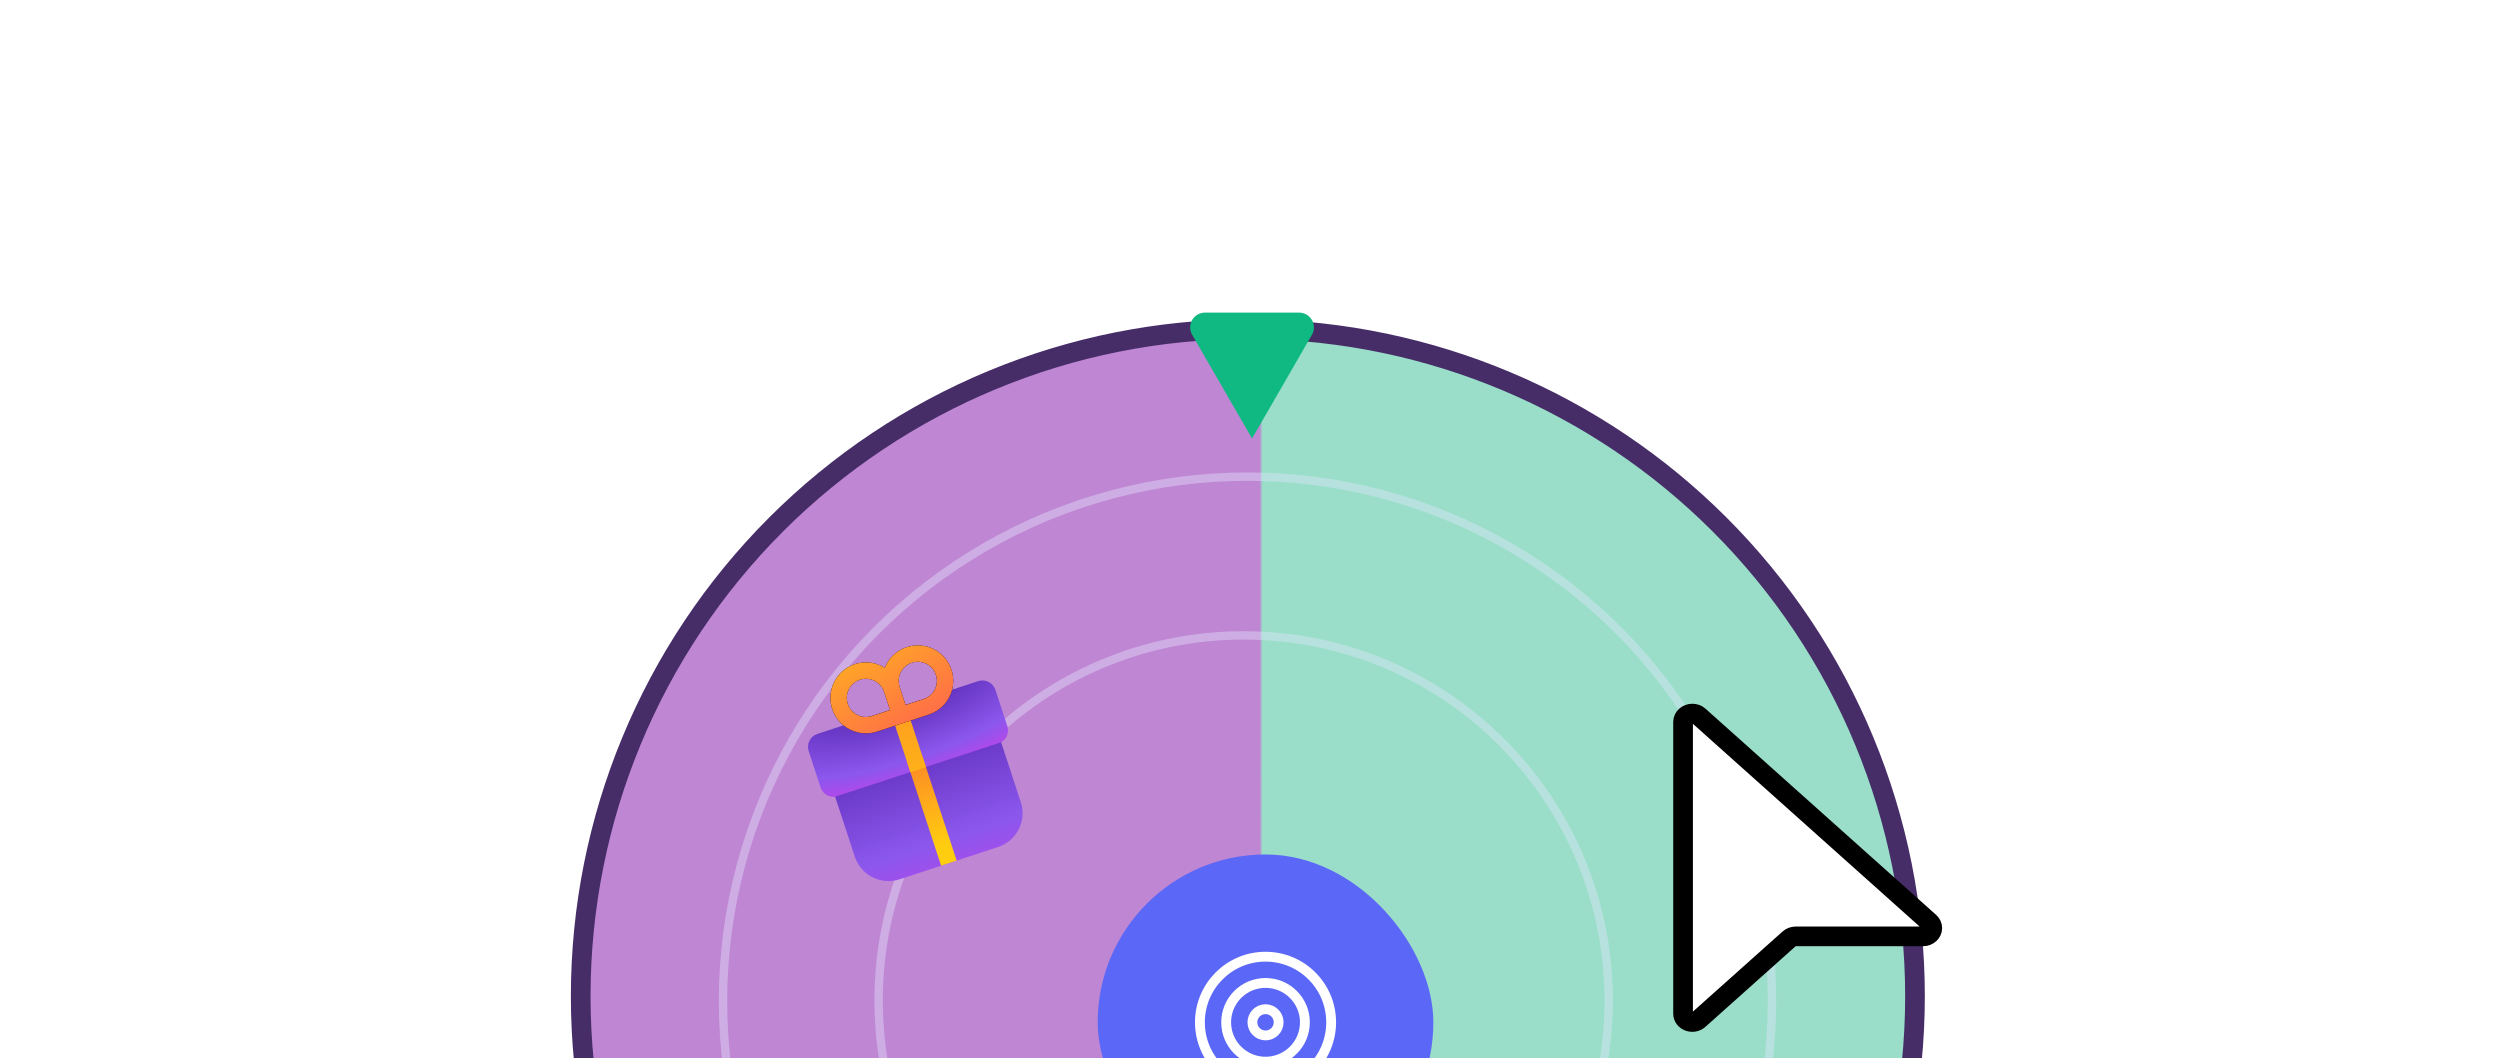 <svg width="508" height="215" viewBox="0 0 508 215" fill="none" xmlns="http://www.w3.org/2000/svg">
<g clip-path="url(#clip0_3198_157)">
<path d="M255.248 66.883C290.593 67.322 324.396 81.553 349.422 106.579C374.845 132.002 389.127 166.483 389.127 202.436C389.127 238.39 374.845 272.872 349.422 298.295C324.396 323.32 290.593 337.551 255.248 337.99L253.563 338C217.61 338 183.128 323.718 157.705 298.295C132.282 272.872 118 238.39 118 202.436C118 166.483 132.282 132.002 157.705 106.579C183.128 81.156 217.61 66.873 253.563 66.873L255.248 66.883Z" fill="url(#paint0_linear_3198_157)"/>
<path d="M255.248 66.883L255.273 64.884L255.261 64.884L255.248 66.883ZM349.422 106.579L350.836 105.165L350.836 105.165L349.422 106.579ZM389.127 202.436L391.127 202.436L391.127 202.436L389.127 202.436ZM349.422 298.295L350.836 299.709L350.836 299.709L349.422 298.295ZM255.248 337.99L255.26 339.99L255.273 339.99L255.248 337.99ZM253.563 338L253.563 340L253.575 340L253.563 338ZM157.705 298.295L156.291 299.709L156.291 299.709L157.705 298.295ZM118 202.436L116 202.436L116 202.436L118 202.436ZM157.705 106.579L156.291 105.165L156.291 105.165L157.705 106.579ZM253.563 66.873L253.576 64.873L253.563 64.873L253.563 66.873ZM255.248 66.883L255.223 68.883C290.046 69.316 323.351 83.337 348.008 107.993L349.422 106.579L350.836 105.165C325.441 79.77 291.139 65.329 255.273 64.884L255.248 66.883ZM349.422 106.579L348.008 107.993C373.055 133.041 387.127 167.013 387.127 202.436L389.127 202.436L391.127 202.436C391.127 165.952 376.634 130.963 350.836 105.165L349.422 106.579ZM389.127 202.436L387.127 202.436C387.127 237.86 373.056 271.832 348.008 296.88L349.422 298.295L350.836 299.709C376.634 273.911 391.127 238.92 391.127 202.436L389.127 202.436ZM349.422 298.295L348.008 296.88C323.351 321.537 290.046 335.558 255.223 335.99L255.248 337.99L255.273 339.99C291.139 339.545 325.441 325.104 350.836 299.709L349.422 298.295ZM255.248 337.99L255.236 335.99L253.552 336L253.563 338L253.575 340L255.26 339.99L255.248 337.99ZM253.563 338L253.563 336C218.14 336 184.167 321.928 159.119 296.88L157.705 298.295L156.291 299.709C182.089 325.507 217.079 340 253.563 340L253.563 338ZM157.705 298.295L159.119 296.88C134.071 271.832 120 237.86 120 202.436L118 202.436L116 202.436C116 238.92 130.493 273.911 156.291 299.709L157.705 298.295ZM118 202.436L120 202.436C120 167.013 134.072 133.041 159.119 107.993L157.705 106.579L156.291 105.165C130.493 130.963 116 165.952 116 202.436L118 202.436ZM157.705 106.579L159.119 107.993C184.167 82.945 218.14 68.873 253.563 68.873L253.563 66.873L253.563 64.873C217.079 64.873 182.089 79.367 156.291 105.165L157.705 106.579ZM253.563 66.873L253.551 68.873L255.235 68.883L255.248 66.883L255.261 64.884L253.576 64.873L253.563 66.873Z" fill="#462D68"/>
<g filter="url(#filter0_i_3198_157)">
<rect x="218.607" y="169.185" width="68.208" height="68.208" rx="34.104" fill="#5A67F7"/>
<path d="M252.712 216.622C260.076 216.622 266.045 210.653 266.045 203.289C266.045 195.925 260.076 189.956 252.712 189.956C245.348 189.956 239.378 195.925 239.378 203.289C239.378 210.653 245.348 216.622 252.712 216.622Z" stroke="white" stroke-width="2"/>
<path d="M252.711 211.289C257.13 211.289 260.711 207.707 260.711 203.289C260.711 198.871 257.13 195.289 252.711 195.289C248.293 195.289 244.711 198.871 244.711 203.289C244.711 207.707 248.293 211.289 252.711 211.289Z" stroke="white" stroke-width="2"/>
<path d="M252.711 205.956C254.184 205.956 255.378 204.762 255.378 203.289C255.378 201.816 254.184 200.622 252.711 200.622C251.238 200.622 250.044 201.816 250.044 203.289C250.044 204.762 251.238 205.956 252.711 205.956Z" stroke="white" stroke-width="2"/>
</g>
<g filter="url(#filter1_i_3198_157)">
<path d="M254.416 85.104L266.585 64.026C267.74 62.026 266.297 59.526 263.987 59.526H244.845C242.535 59.526 241.092 62.026 242.247 64.026L254.416 85.104Z" fill="#10B981"/>
</g>
<circle cx="252.712" cy="203.289" r="74.176" stroke="#E4E6FD" stroke-opacity="0.4" stroke-width="1.705"/>
<circle cx="253.491" cy="203.428" r="106.575" stroke="#E4E6FD" stroke-opacity="0.4" stroke-width="1.705"/>
<path d="M203.102 149.826L207.426 163.002C208.001 164.752 207.884 166.655 207.099 168.322C206.315 169.988 204.923 171.291 203.208 171.964L202.824 172.102L182.797 178.675C181.047 179.249 179.144 179.132 177.477 178.348C175.811 177.563 174.508 176.171 173.835 174.456L173.697 174.072L169.373 160.897L203.102 149.826Z" fill="url(#paint1_linear_3198_157)"/>
<path d="M198.769 138.405C200.223 137.928 201.791 138.721 202.269 140.175L204.69 147.554C204.89 148.161 204.873 148.819 204.644 149.415C204.414 150.012 203.985 150.511 203.43 150.828L169.701 161.898C168.419 162.048 167.164 161.283 166.745 160.008L164.324 152.629C163.846 151.175 164.639 149.607 166.094 149.13L198.769 138.405Z" fill="url(#paint2_radial_3198_157)"/>
<path d="M191.229 175.907L184.311 154.827L187.473 153.789L194.392 174.869L191.229 175.907Z" fill="url(#paint3_linear_3198_157)"/>
<path d="M185.002 156.935L181.543 146.394L184.705 145.356L188.165 155.897L185.002 156.935Z" fill="url(#paint4_linear_3198_157)"/>
<path fill-rule="evenodd" clip-rule="evenodd" d="M178.201 148.659C177.048 149.037 175.818 149.118 174.625 148.895C173.432 148.671 172.314 148.15 171.376 147.379C170.438 146.609 169.71 145.614 169.259 144.487C168.808 143.36 168.649 142.137 168.796 140.932C168.943 139.727 169.392 138.579 170.102 137.594C170.811 136.609 171.757 135.819 172.853 135.297C173.949 134.775 175.159 134.538 176.371 134.609C177.583 134.679 178.758 135.054 179.786 135.699C180.232 134.57 180.955 133.572 181.89 132.797C182.824 132.023 183.939 131.496 185.131 131.267C186.323 131.038 187.554 131.114 188.709 131.487C189.864 131.86 190.907 132.519 191.739 133.402C192.572 134.285 193.168 135.364 193.473 136.54C193.777 137.715 193.78 138.948 193.481 140.124C193.182 141.301 192.591 142.383 191.763 143.27C190.934 144.157 189.895 144.821 188.742 145.199L178.201 148.659ZM172.264 143.018C171.943 142.04 172.023 140.974 172.488 140.055C172.953 139.136 173.764 138.44 174.742 138.118C175.72 137.797 176.786 137.878 177.705 138.343C178.624 138.808 179.321 139.618 179.642 140.597L180.853 144.286L177.164 145.497C176.185 145.818 175.119 145.737 174.2 145.272C173.281 144.808 172.585 143.997 172.264 143.018ZM184.015 143.248L187.704 142.037C188.433 141.798 189.076 141.347 189.549 140.743C190.023 140.138 190.307 139.407 190.365 138.641C190.423 137.875 190.252 137.11 189.875 136.441C189.498 135.772 188.931 135.23 188.245 134.883C187.56 134.537 186.788 134.401 186.025 134.494C185.263 134.586 184.545 134.903 183.963 135.403C183.38 135.904 182.959 136.566 182.753 137.305C182.547 138.045 182.564 138.829 182.804 139.559L184.015 143.248Z" fill="black"/>
<path fill-rule="evenodd" clip-rule="evenodd" d="M178.201 148.659C177.048 149.037 175.818 149.118 174.625 148.895C173.432 148.671 172.314 148.15 171.376 147.379C170.438 146.609 169.71 145.614 169.259 144.487C168.808 143.36 168.649 142.137 168.796 140.932C168.943 139.727 169.392 138.579 170.102 137.594C170.811 136.609 171.757 135.819 172.853 135.297C173.949 134.775 175.159 134.538 176.371 134.609C177.583 134.679 178.758 135.054 179.786 135.699C180.232 134.57 180.955 133.572 181.89 132.797C182.824 132.023 183.939 131.496 185.131 131.267C186.323 131.038 187.554 131.114 188.709 131.487C189.864 131.86 190.907 132.519 191.739 133.402C192.572 134.285 193.168 135.364 193.473 136.54C193.777 137.715 193.78 138.948 193.481 140.124C193.182 141.301 192.591 142.383 191.763 143.27C190.934 144.157 189.895 144.821 188.742 145.199L178.201 148.659ZM172.264 143.018C171.943 142.04 172.023 140.974 172.488 140.055C172.953 139.136 173.764 138.44 174.742 138.118C175.72 137.797 176.786 137.878 177.705 138.343C178.624 138.808 179.321 139.618 179.642 140.597L180.853 144.286L177.164 145.497C176.185 145.818 175.119 145.737 174.2 145.272C173.281 144.808 172.585 143.997 172.264 143.018ZM184.015 143.248L187.704 142.037C188.433 141.798 189.076 141.347 189.549 140.743C190.023 140.138 190.307 139.407 190.365 138.641C190.423 137.875 190.252 137.11 189.875 136.441C189.498 135.772 188.931 135.23 188.245 134.883C187.56 134.537 186.788 134.401 186.025 134.494C185.263 134.586 184.545 134.903 183.963 135.403C183.38 135.904 182.959 136.566 182.753 137.305C182.547 138.045 182.564 138.829 182.804 139.559L184.015 143.248Z" fill="url(#paint5_linear_3198_157)"/>
<path d="M342 146.662V205.98C342 207.497 344.037 208.238 345.207 207.16L363.542 190.78C363.889 190.463 364.365 190.281 364.863 190.274H390.781C391.808 190.261 392.641 189.506 392.641 188.589C392.641 188.147 392.449 187.723 392.102 187.409L345.207 145.482C344.856 145.172 344.381 145 343.886 145C342.86 145 342.015 145.745 342 146.662Z" fill="white" stroke="black" stroke-width="4"/>
</g>
<defs>
<filter id="filter0_i_3198_157" x="218.607" y="169.185" width="72.653" height="72.653" filterUnits="userSpaceOnUse" color-interpolation-filters="sRGB">
<feFlood flood-opacity="0" result="BackgroundImageFix"/>
<feBlend mode="normal" in="SourceGraphic" in2="BackgroundImageFix" result="shape"/>
<feColorMatrix in="SourceAlpha" type="matrix" values="0 0 0 0 0 0 0 0 0 0 0 0 0 0 0 0 0 0 127 0" result="hardAlpha"/>
<feOffset dx="4.444" dy="4.444"/>
<feGaussianBlur stdDeviation="3.81"/>
<feComposite in2="hardAlpha" operator="arithmetic" k2="-1" k3="1"/>
<feColorMatrix type="matrix" values="0 0 0 0 0.256 0 0 0 0 0.315 0 0 0 0 0.964 0 0 0 1 0"/>
<feBlend mode="normal" in2="shape" result="effect1_innerShadow_3198_157"/>
</filter>
<filter id="filter1_i_3198_157" x="241.84" y="59.526" width="25.151" height="29.578" filterUnits="userSpaceOnUse" color-interpolation-filters="sRGB">
<feFlood flood-opacity="0" result="BackgroundImageFix"/>
<feBlend mode="normal" in="SourceGraphic" in2="BackgroundImageFix" result="shape"/>
<feColorMatrix in="SourceAlpha" type="matrix" values="0 0 0 0 0 0 0 0 0 0 0 0 0 0 0 0 0 0 127 0" result="hardAlpha"/>
<feOffset dy="4"/>
<feGaussianBlur stdDeviation="2"/>
<feComposite in2="hardAlpha" operator="arithmetic" k2="-1" k3="1"/>
<feColorMatrix type="matrix" values="0 0 0 0 0.048 0 0 0 0 0.552 0 0 0 0 0.385 0 0 0 1 0"/>
<feBlend mode="normal" in2="shape" result="effect1_innerShadow_3198_157"/>
</filter>
<linearGradient id="paint0_linear_3198_157" x1="118.063" y1="181.621" x2="406.563" y2="181.621" gradientUnits="userSpaceOnUse">
<stop stop-color="#BF86D3"/>
<stop offset="0.478" stop-color="#BF86D3"/>
<stop offset="0.48" stop-color="#9ADEC9"/>
<stop offset="1" stop-color="#9ADEC9"/>
</linearGradient>
<linearGradient id="paint1_linear_3198_157" x1="193.243" y1="183.963" x2="181.527" y2="148.268" gradientUnits="userSpaceOnUse">
<stop stop-color="#BB45EA"/>
<stop offset="0.348" stop-color="#8B57ED"/>
<stop offset="1" stop-color="#5B2AB5"/>
</linearGradient>
<radialGradient id="paint2_radial_3198_157" cx="0" cy="0" r="1" gradientUnits="userSpaceOnUse" gradientTransform="translate(180.882 139.045) rotate(-18.171) scale(51.436 20.714)">
<stop offset="0.196" stop-color="#5B2AB5"/>
<stop offset="0.763" stop-color="#8B57ED"/>
<stop offset="1" stop-color="#BB45EA"/>
</radialGradient>
<linearGradient id="paint3_linear_3198_157" x1="180.419" y1="142.969" x2="190.026" y2="172.241" gradientUnits="userSpaceOnUse">
<stop stop-color="#FB5937"/>
<stop offset="1" stop-color="#FFCD0F"/>
</linearGradient>
<linearGradient id="paint4_linear_3198_157" x1="166.716" y1="101.221" x2="190.933" y2="175.003" gradientUnits="userSpaceOnUse">
<stop stop-color="#FB5937"/>
<stop offset="1" stop-color="#FFCD0F"/>
</linearGradient>
<linearGradient id="paint5_linear_3198_157" x1="190.203" y1="144.715" x2="173.999" y2="118.745" gradientUnits="userSpaceOnUse">
<stop stop-color="#FF6F47"/>
<stop offset="1" stop-color="#FFCD0F"/>
</linearGradient>
<clipPath id="clip0_3198_157">
<rect width="508" height="215" fill="white"/>
</clipPath>
</defs>
</svg>
